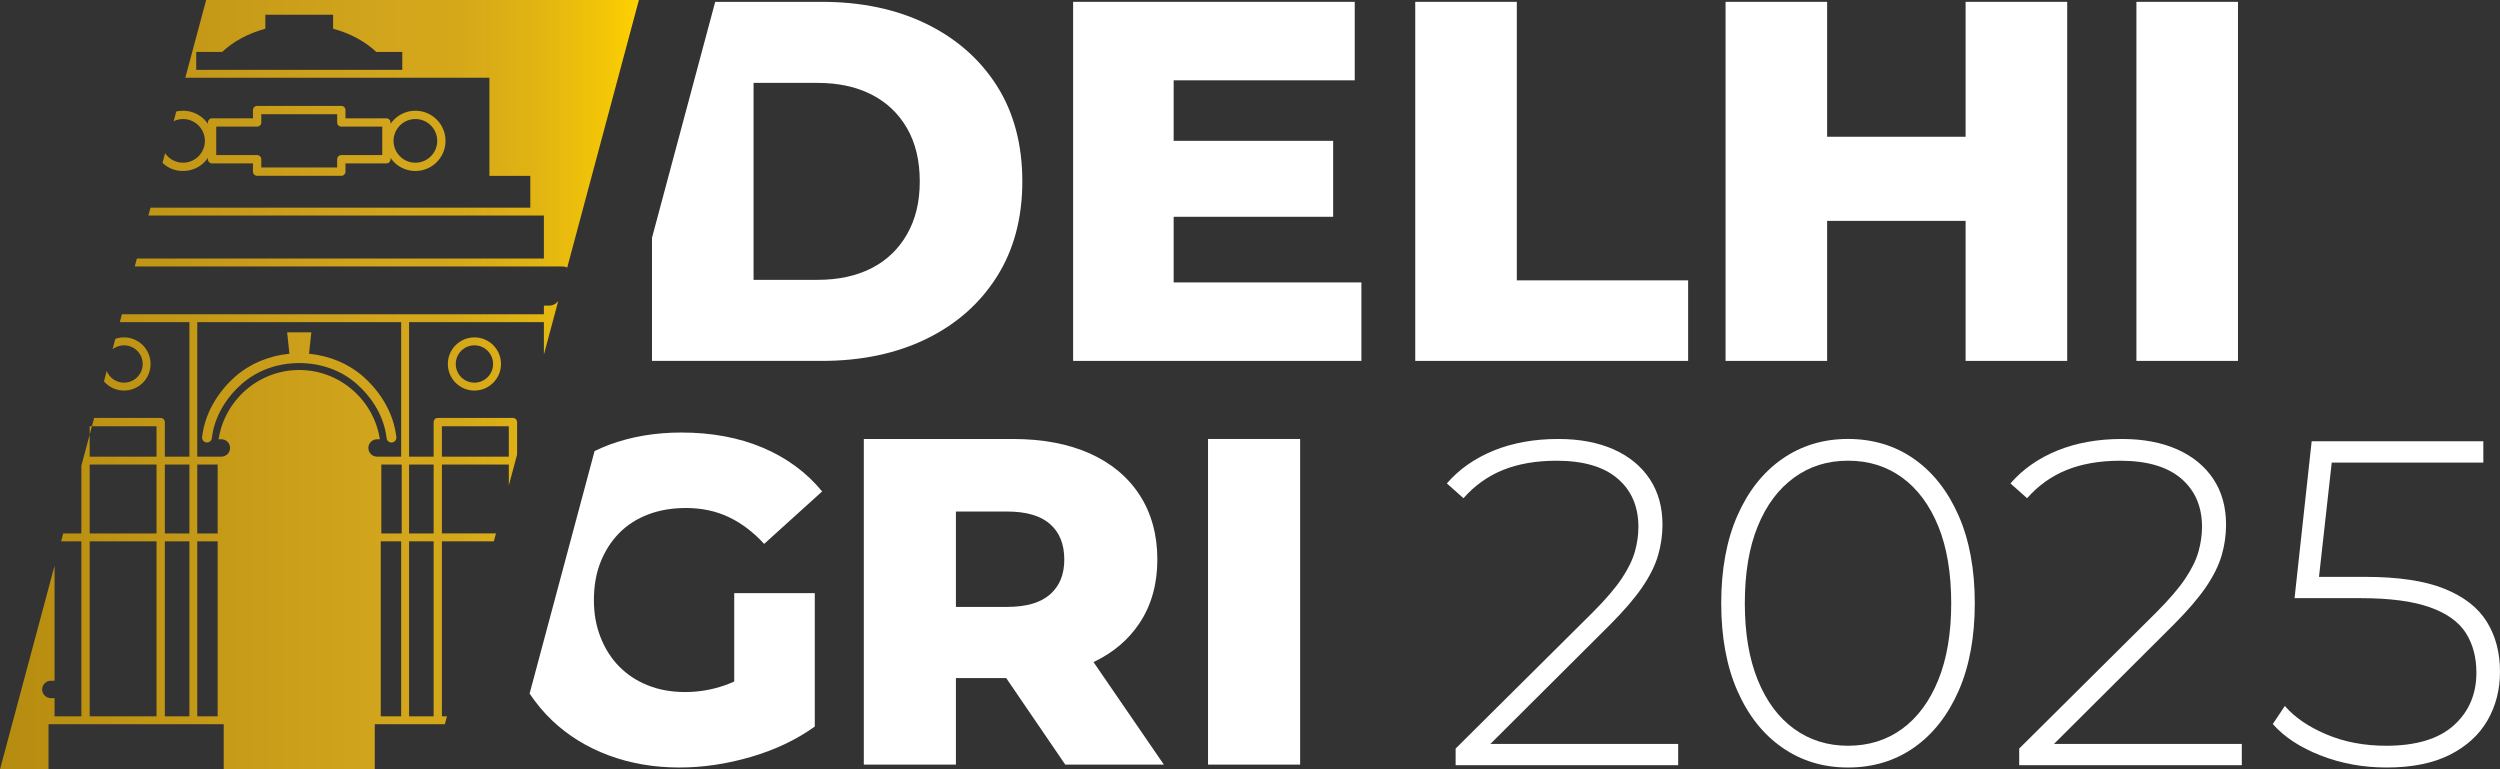 <?xml version="1.0" encoding="UTF-8"?>
<svg id="Camada_2" data-name="Camada 2" xmlns="http://www.w3.org/2000/svg" xmlns:xlink="http://www.w3.org/1999/xlink" viewBox="0 0 679.14 209">
  <rect x="0" y="0" width="679.14" height="209" fill="#333333" stroke="none"/>
  <defs>
    <style>
      .cls-1 {
        fill: url(#Gradiente_sem_nome_3);
      }

      .cls-2 {
        fill: #fff;
      }
    </style>
    <linearGradient id="Gradiente_sem_nome_3" data-name="Gradiente sem nome 3" x1="0" y1="104.5" x2="173.56" y2="104.5" gradientUnits="userSpaceOnUse">
      <stop offset="0" stop-color="#b68c10"/>
      <stop offset=".6" stop-color="#d2a51d"/>
      <stop offset=".72" stop-color="#d5a81a"/>
      <stop offset=".84" stop-color="#e1b413"/>
      <stop offset=".95" stop-color="#f3c607"/>
      <stop offset="1" stop-color="#ffd200"/>
    </linearGradient>
  </defs>
  <g id="Camada_1-2" data-name="Camada 1">
    <g>
      <g>
        <g>
          <g>
            <path class="cls-2" d="M455.89,202.09v5.78h-60.46v-4.52l37.21-36.96c3.52-3.52,6.16-6.6,7.92-9.24,1.76-2.64,2.95-5.09,3.58-7.35s.94-4.48.94-6.66c0-5.53-1.88-9.91-5.66-13.14-3.77-3.23-9.3-4.84-16.59-4.84-5.53,0-10.37.84-14.52,2.51-4.15,1.68-7.73,4.24-10.75,7.67l-4.52-4.02c3.35-3.85,7.6-6.83,12.76-8.93,5.15-2.09,11-3.14,17.53-3.14,5.79,0,10.79.95,15.03,2.83,4.23,1.89,7.49,4.57,9.8,8.05,2.3,3.47,3.46,7.6,3.46,12.38,0,2.85-.4,5.63-1.2,8.36-.79,2.72-2.22,5.59-4.27,8.61-2.05,3.01-5.01,6.45-8.86,10.31l-32.42,32.3h51.02Z"/>
            <path class="cls-2" d="M502.02,208.5c-6.71,0-12.66-1.8-17.85-5.41-5.2-3.6-9.26-8.74-12.19-15.4-2.93-6.66-4.4-14.6-4.4-23.82s1.47-17.16,4.4-23.82c2.93-6.66,7-11.79,12.19-15.4,5.19-3.6,11.14-5.41,17.85-5.41s12.76,1.8,17.91,5.41c5.15,3.6,9.2,8.74,12.13,15.4,2.93,6.66,4.4,14.6,4.4,23.82s-1.47,17.16-4.4,23.82c-2.93,6.66-6.98,11.8-12.13,15.4-5.15,3.6-11.12,5.41-17.91,5.41ZM502.02,202.59c5.61,0,10.52-1.53,14.71-4.59,4.19-3.06,7.46-7.48,9.81-13.26,2.35-5.78,3.52-12.74,3.52-20.87s-1.17-15.19-3.52-20.93c-2.35-5.74-5.62-10.14-9.81-13.2-4.19-3.06-9.09-4.59-14.71-4.59s-10.41,1.53-14.64,4.59c-4.23,3.06-7.52,7.46-9.87,13.2-2.35,5.74-3.52,12.72-3.52,20.93s1.17,15.08,3.52,20.87c2.35,5.78,5.64,10.2,9.87,13.26,4.23,3.06,9.11,4.59,14.64,4.59Z"/>
            <path class="cls-2" d="M609,202.09v5.78h-60.47v-4.52l37.21-36.96c3.52-3.52,6.16-6.6,7.92-9.24,1.76-2.64,2.96-5.09,3.58-7.35.63-2.26.95-4.48.95-6.66,0-5.53-1.89-9.91-5.66-13.14-3.77-3.23-9.3-4.84-16.59-4.84-5.53,0-10.37.84-14.52,2.51-4.15,1.68-7.73,4.24-10.75,7.67l-4.52-4.02c3.35-3.85,7.6-6.83,12.75-8.93,5.16-2.09,11-3.14,17.54-3.14,5.78,0,10.79.95,15.02,2.83,4.23,1.89,7.5,4.57,9.81,8.05,2.3,3.47,3.45,7.6,3.45,12.38,0,2.85-.39,5.63-1.19,8.36-.8,2.72-2.22,5.59-4.27,8.61-2.06,3.01-5.01,6.45-8.87,10.31l-32.41,32.3h51.02Z"/>
            <path class="cls-2" d="M679.14,182.48c0,4.86-1.13,9.26-3.39,13.2-2.27,3.94-5.68,7.06-10.25,9.37-4.57,2.3-10.29,3.45-17.16,3.45-6.37,0-12.34-1.09-17.91-3.27-5.58-2.17-9.91-5.02-13.01-8.54l3.27-4.91c2.68,3.11,6.45,5.68,11.31,7.73,4.86,2.06,10.26,3.08,16.22,3.08,8.12,0,14.24-1.84,18.35-5.53,4.1-3.68,6.16-8.46,6.16-14.33,0-4.19-.97-7.79-2.89-10.81-1.93-3.01-5.2-5.34-9.81-6.97-4.61-1.64-10.89-2.46-18.85-2.46h-17.85l4.65-42.61h46.63v5.78h-41.18l-3.46,31.05h12.59c8.97,0,16.11,1.07,21.43,3.21,5.32,2.13,9.18,5.13,11.57,8.99,2.39,3.85,3.58,8.38,3.58,13.57Z"/>
          </g>
          <path class="cls-2" d="M297.06,179.86c5.35-2.54,9.52-6.08,12.53-10.63,3.2-4.84,4.81-10.59,4.81-17.25s-1.61-12.57-4.81-17.5-7.73-8.7-13.58-11.31c-5.86-2.61-12.83-3.92-20.91-3.92h-40.44v88.46h25.02v-23.51h13.66l16.04,23.51h26.79l-19.11-27.85ZM285.27,161.46c-2.57,2.27-6.47,3.41-11.69,3.41h-13.9v-25.91h13.9c5.22,0,9.12,1.14,11.69,3.42,2.57,2.27,3.85,5.47,3.85,9.6s-1.28,7.2-3.85,9.48Z"/>
          <rect class="cls-2" x="328.17" y="119.25" width="25.02" height="88.46"/>
          <path class="cls-2" d="M199.46,161.12h21.88v36.25c-5,3.59-10.8,6.34-17.38,8.26-6.58,1.91-13.04,2.87-19.37,2.87-6.92,0-13.34-1.11-19.25-3.31-5.92-2.21-11.02-5.36-15.32-9.44-2.33-2.22-4.37-4.68-6.15-7.33l17.65-65.89c1.3-.62,2.62-1.2,4-1.72,5.96-2.2,12.48-3.31,19.57-3.31,8.25,0,15.62,1.37,22.12,4.12s11.88,6.71,16.13,11.88l-15.75,14.25c-3-3.25-6.23-5.69-9.69-7.31-3.46-1.63-7.31-2.44-11.56-2.44-3.75,0-7.17.58-10.25,1.75-3.09,1.17-5.71,2.86-7.88,5.06-2.17,2.21-3.85,4.84-5.06,7.88s-1.81,6.48-1.81,10.31.6,7.04,1.81,10.13c1.21,3.08,2.89,5.73,5.06,7.93,2.17,2.21,4.77,3.92,7.81,5.13,3.05,1.21,6.4,1.81,10.07,1.81s7.25-.6,10.75-1.81c.87-.3,1.74-.66,2.62-1.06v-24.01Z"/>
        </g>
        <g>
          <path class="cls-2" d="M270.83,23.35c-4.6-7.24-10.99-12.86-19.16-16.86-8.18-3.99-17.65-5.99-28.43-5.99h-28.95l-17.17,64.09v33.45h46.12c10.78,0,20.25-2,28.43-5.99,8.17-3.99,14.56-9.64,19.16-16.93,4.6-7.29,6.89-15.91,6.89-25.85s-2.29-18.67-6.89-25.92ZM246.37,63.69c-2.32,4.04-5.55,7.11-9.68,9.2-4.14,2.09-8.99,3.13-14.56,3.13h-17.42V22.52h17.42c5.57,0,10.42,1.04,14.56,3.13,4.13,2.09,7.36,5.14,9.68,9.13,2.32,3.99,3.49,8.82,3.49,14.49s-1.17,10.38-3.49,14.42Z"/>
          <path class="cls-2" d="M412.05,76.16V.5h-27.59v97.54h74.13v-21.88h-46.54Z"/>
          <polygon class="cls-2" points="561.57 .5 561.57 98.04 533.97 98.04 533.97 60 496.35 60 496.35 98.04 468.76 98.04 468.76 .5 496.35 .5 496.35 37.15 533.97 37.15 533.97 .5 561.57 .5"/>
          <polygon class="cls-2" points="369.83 76.72 369.83 98.04 291.52 98.04 291.52 .5 368.02 .5 368.02 21.82 318.83 21.82 318.83 38.26 362.16 38.26 362.16 58.89 318.83 58.89 318.83 76.72 369.83 76.72"/>
          <rect class="cls-2" x="580.37" y=".5" width="27.59" height="97.54"/>
        </g>
      </g>
      <path class="cls-1" d="M105.02,119.02c-.66-5.86-3.92-11.01-8.08-14.69-4.17-3.69-9.67-5.7-15.65-5.7s-11.48,2.01-15.65,5.7c-4.17,3.68-7.42,8.83-8.09,14.69-.08.73-.74,1.26-1.47,1.18-.73-.08-1.26-.74-1.18-1.47.75-6.54,4.33-12.29,8.98-16.4,4.01-3.55,9.13-5.67,14.74-6.24l-.62-5.81h6.57l-.62,5.81c5.61.57,10.73,2.69,14.75,6.24,4.65,4.11,8.23,9.86,8.97,16.4.08.73-.45,1.39-1.18,1.47-.73.08-1.39-.45-1.47-1.18ZM136.1,98.88c0,3.98-3.23,7.22-7.22,7.22s-7.22-3.24-7.22-7.22,3.23-7.23,7.22-7.23,7.22,3.24,7.22,7.23ZM133.95,98.88c0-2.8-2.27-5.07-5.07-5.07s-5.07,2.27-5.07,5.07,2.27,5.07,5.07,5.07,5.07-2.27,5.07-5.07ZM136.1,98.88c0,3.98-3.23,7.22-7.22,7.22s-7.22-3.24-7.22-7.22,3.23-7.23,7.22-7.23,7.22,3.24,7.22,7.23ZM133.95,98.88c0-2.8-2.27-5.07-5.07-5.07s-5.07,2.27-5.07,5.07,2.27,5.07,5.07,5.07,5.07-2.27,5.07-5.07ZM136.1,98.88c0,3.98-3.23,7.22-7.22,7.22s-7.22-3.24-7.22-7.22,3.23-7.23,7.22-7.23,7.22,3.24,7.22,7.23ZM133.95,98.88c0-2.8-2.27-5.07-5.07-5.07s-5.07,2.27-5.07,5.07,2.27,5.07,5.07,5.07,5.07-2.27,5.07-5.07ZM136.1,98.88c0,3.98-3.23,7.22-7.22,7.22s-7.22-3.24-7.22-7.22,3.23-7.23,7.22-7.23,7.22,3.24,7.22,7.23ZM133.95,98.88c0-2.8-2.27-5.07-5.07-5.07s-5.07,2.27-5.07,5.07,2.27,5.07,5.07,5.07,5.07-2.27,5.07-5.07ZM40.91,98.88c0,3.98-3.23,7.22-7.22,7.22-2.18,0-4.13-.97-5.45-2.5l.76-2.82c.74,1.86,2.56,3.17,4.69,3.17,2.8,0,5.07-2.27,5.07-5.07s-2.27-5.07-5.07-5.07c-1.17,0-2.25.4-3.11,1.07l.75-2.83h0c.74-.26,1.52-.4,2.35-.4,3.99,0,7.22,3.24,7.22,7.23ZM121.03,38.27c0,2.26-.91,4.3-2.4,5.79-1.48,1.48-3.53,2.39-5.79,2.39s-4.3-.91-5.78-2.39c-.36-.36-.68-.75-.97-1.16v.36c0,.62-.5,1.13-1.12,1.13h-11.12v2.24c0,.62-.5,1.13-1.13,1.13h-22.87c-.62,0-1.13-.51-1.13-1.13v-2.24h-11.11c-.63,0-1.13-.51-1.13-1.13v-.36c-.29.41-.61.8-.96,1.16-1.48,1.48-3.53,2.39-5.79,2.39s-4.13-.83-5.59-2.2l.71-2.62c.2.3.43.58.69.83,1.07,1.07,2.55,1.74,4.19,1.74s3.12-.67,4.19-1.74c1.07-1.07,1.74-2.56,1.74-4.19s-.67-3.13-1.74-4.2c-1.07-1.07-2.55-1.73-4.19-1.73-.91,0-1.78.21-2.55.58l.7-2.63c.59-.14,1.21-.21,1.85-.21,2.26,0,4.31.91,5.79,2.4.35.35.67.74.96,1.15v-.36c0-.62.5-1.13,1.13-1.13h11.11v-2.24c0-.62.51-1.13,1.13-1.13h22.87c.63,0,1.13.51,1.13,1.13v2.24h11.12c.62,0,1.12.51,1.12,1.13v.36c.29-.41.61-.8.97-1.15,1.48-1.49,3.52-2.4,5.78-2.4s4.31.91,5.79,2.4c1.49,1.48,2.4,3.52,2.4,5.79ZM103.84,34.4h-11.12c-.62,0-1.13-.51-1.13-1.13v-2.24h-20.61v2.24c0,.62-.51,1.13-1.13,1.13h-11.11v7.73h11.11c.62,0,1.13.51,1.13,1.13v2.24h20.61v-2.24c0-.62.51-1.13,1.13-1.13h11.12v-7.73ZM118.78,38.27c0-1.64-.67-3.13-1.74-4.2-1.07-1.07-2.56-1.73-4.2-1.73s-3.12.66-4.19,1.73-1.74,2.56-1.74,4.2.67,3.12,1.74,4.19c1.07,1.07,2.56,1.74,4.19,1.74s3.13-.67,4.2-1.74c1.07-1.07,1.74-2.56,1.74-4.19ZM147.75,96.33v-8.82h-36.63v36.54h6.68v-9.38c0-.63.5-1.13,1.13-1.13h20.41c.63,0,1.13.5,1.13,1.13v8.83l-2.25,8.39v-5.69h-18.17v18.71h14.68l-.57,2.14h-14.11v47.54h1.37l-.58,2.15h-19.03v12.26h-41.04v-12.26H13.18v12.26H0l14.82-55.31v31.23h-1.01c-.65,0-1.24.27-1.67.7-.42.43-.69,1.02-.69,1.67,0,1.3,1.06,2.36,2.36,2.36h1.01v4.94h7.28v-47.54h-5.5l.57-2.14h4.93v-18.39l2.26-8.43v5.96h18.16v-8.25h-17.55l.61-2.26h18.07c.62,0,1.13.5,1.13,1.13v9.38h6.67v-36.54h-18.9l.58-2.14h114.62v-2.35h1.43c1.01,0,1.92-.5,2.47-1.26l-3.9,14.57ZM42.52,147.05h-18.16v47.54h18.16v-47.54ZM42.52,126.2h-18.16v18.71h18.16v-18.71ZM51.45,147.05h-6.67v47.54h6.67v-47.54ZM51.45,126.2h-6.67v18.71h6.67v-18.71ZM120.05,124.05h18.17v-8.25h-18.17v8.25ZM59.13,147.05h-5.54v47.54h5.54v-47.54ZM59.13,126.2h-5.54v18.71h5.54v-18.71ZM102.44,124.05h6.54v-36.54h-55.39v36.54h6.55c1.3,0,2.36-1.06,2.36-2.36,0-.65-.26-1.24-.69-1.67-.43-.42-1.02-.69-1.67-.69h-.76c1.63-10.62,10.86-18.82,21.91-18.82s20.27,8.2,21.9,18.82h-.75c-1.31,0-2.37,1.06-2.37,2.36,0,.65.27,1.24.69,1.67.43.42,1.02.69,1.68.69ZM108.98,147.05h-5.54v47.54h5.54v-47.54ZM109.13,126.2h-5.54v18.71h5.54v-18.71ZM117.8,147.05h-6.68v47.54h6.68v-47.54ZM111.12,126.2v18.71h6.68v-18.71h-6.68ZM173.56,0l-19.47,72.68c-.41-.19-.86-.3-1.34-.3H36.61l.57-2.14h110.57v-11.68H40.31l.57-2.14h103.18v-8.65h-11.11v-26.65H50.34L56,0h117.56ZM109.28,14.1h-7.08c-2.98-2.82-7.03-5.03-11.71-6.3v-3.8h-18.41v3.8c-4.68,1.27-8.73,3.48-11.71,6.3h-7.07v4.88h55.98v-4.88ZM121.03,38.27c0,2.26-.91,4.3-2.4,5.79-1.48,1.48-3.53,2.39-5.79,2.39s-4.3-.91-5.78-2.39c-.36-.36-.68-.75-.97-1.16v.36c0,.62-.5,1.13-1.12,1.13h-11.12v2.24c0,.62-.5,1.13-1.13,1.13h-22.87c-.62,0-1.13-.51-1.13-1.13v-2.24h-11.11c-.63,0-1.13-.51-1.13-1.13v-.36c-.29.41-.61.8-.96,1.16-1.48,1.48-3.53,2.39-5.79,2.39s-4.13-.83-5.59-2.2l.71-2.62c.2.3.43.58.69.83,1.07,1.07,2.55,1.74,4.19,1.74s3.12-.67,4.19-1.74c1.07-1.07,1.74-2.56,1.74-4.19s-.67-3.13-1.74-4.2c-1.07-1.07-2.55-1.73-4.19-1.73-.91,0-1.78.21-2.55.58l.7-2.63c.59-.14,1.21-.21,1.85-.21,2.26,0,4.31.91,5.79,2.4.35.35.67.74.96,1.15v-.36c0-.62.5-1.13,1.13-1.13h11.11v-2.24c0-.62.51-1.13,1.13-1.13h22.87c.63,0,1.13.51,1.13,1.13v2.24h11.12c.62,0,1.12.51,1.12,1.13v.36c.29-.41.61-.8.97-1.15,1.48-1.49,3.52-2.4,5.78-2.4s4.31.91,5.79,2.4c1.49,1.48,2.4,3.52,2.4,5.79ZM103.84,34.4h-11.12c-.62,0-1.13-.51-1.13-1.13v-2.24h-20.61v2.24c0,.62-.51,1.13-1.13,1.13h-11.11v7.73h11.11c.62,0,1.13.51,1.13,1.13v2.24h20.61v-2.24c0-.62.51-1.13,1.13-1.13h11.12v-7.73ZM118.78,38.27c0-1.64-.67-3.13-1.74-4.2-1.07-1.07-2.56-1.73-4.2-1.73s-3.12.66-4.19,1.73-1.74,2.56-1.74,4.2.67,3.12,1.74,4.19c1.07,1.07,2.56,1.74,4.19,1.74s3.13-.67,4.2-1.74c1.07-1.07,1.74-2.56,1.74-4.19ZM136.1,98.88c0,3.98-3.23,7.22-7.22,7.22s-7.22-3.24-7.22-7.22,3.23-7.23,7.22-7.23,7.22,3.24,7.22,7.23ZM133.95,98.88c0-2.8-2.27-5.07-5.07-5.07s-5.07,2.27-5.07,5.07,2.27,5.07,5.07,5.07,5.07-2.27,5.07-5.07ZM136.1,98.88c0,3.98-3.23,7.22-7.22,7.22s-7.22-3.24-7.22-7.22,3.23-7.23,7.22-7.23,7.22,3.24,7.22,7.23ZM133.95,98.88c0-2.8-2.27-5.07-5.07-5.07s-5.07,2.27-5.07,5.07,2.27,5.07,5.07,5.07,5.07-2.27,5.07-5.07ZM136.1,98.88c0,3.98-3.23,7.22-7.22,7.22s-7.22-3.24-7.22-7.22,3.23-7.23,7.22-7.23,7.22,3.24,7.22,7.23ZM133.95,98.88c0-2.8-2.27-5.07-5.07-5.07s-5.07,2.27-5.07,5.07,2.27,5.07,5.07,5.07,5.07-2.27,5.07-5.07ZM136.1,98.88c0,3.98-3.23,7.22-7.22,7.22s-7.22-3.24-7.22-7.22,3.23-7.23,7.22-7.23,7.22,3.24,7.22,7.23ZM133.95,98.88c0-2.8-2.27-5.07-5.07-5.07s-5.07,2.27-5.07,5.07,2.27,5.07,5.07,5.07,5.07-2.27,5.07-5.07ZM136.1,98.88c0,3.98-3.23,7.22-7.22,7.22s-7.22-3.24-7.22-7.22,3.23-7.23,7.22-7.23,7.22,3.24,7.22,7.23ZM133.95,98.88c0-2.8-2.27-5.07-5.07-5.07s-5.07,2.27-5.07,5.07,2.27,5.07,5.07,5.07,5.07-2.27,5.07-5.07ZM24.97,115.8l-.61,2.29v-2.29h.61Z"/>
    </g>
  </g>
</svg>